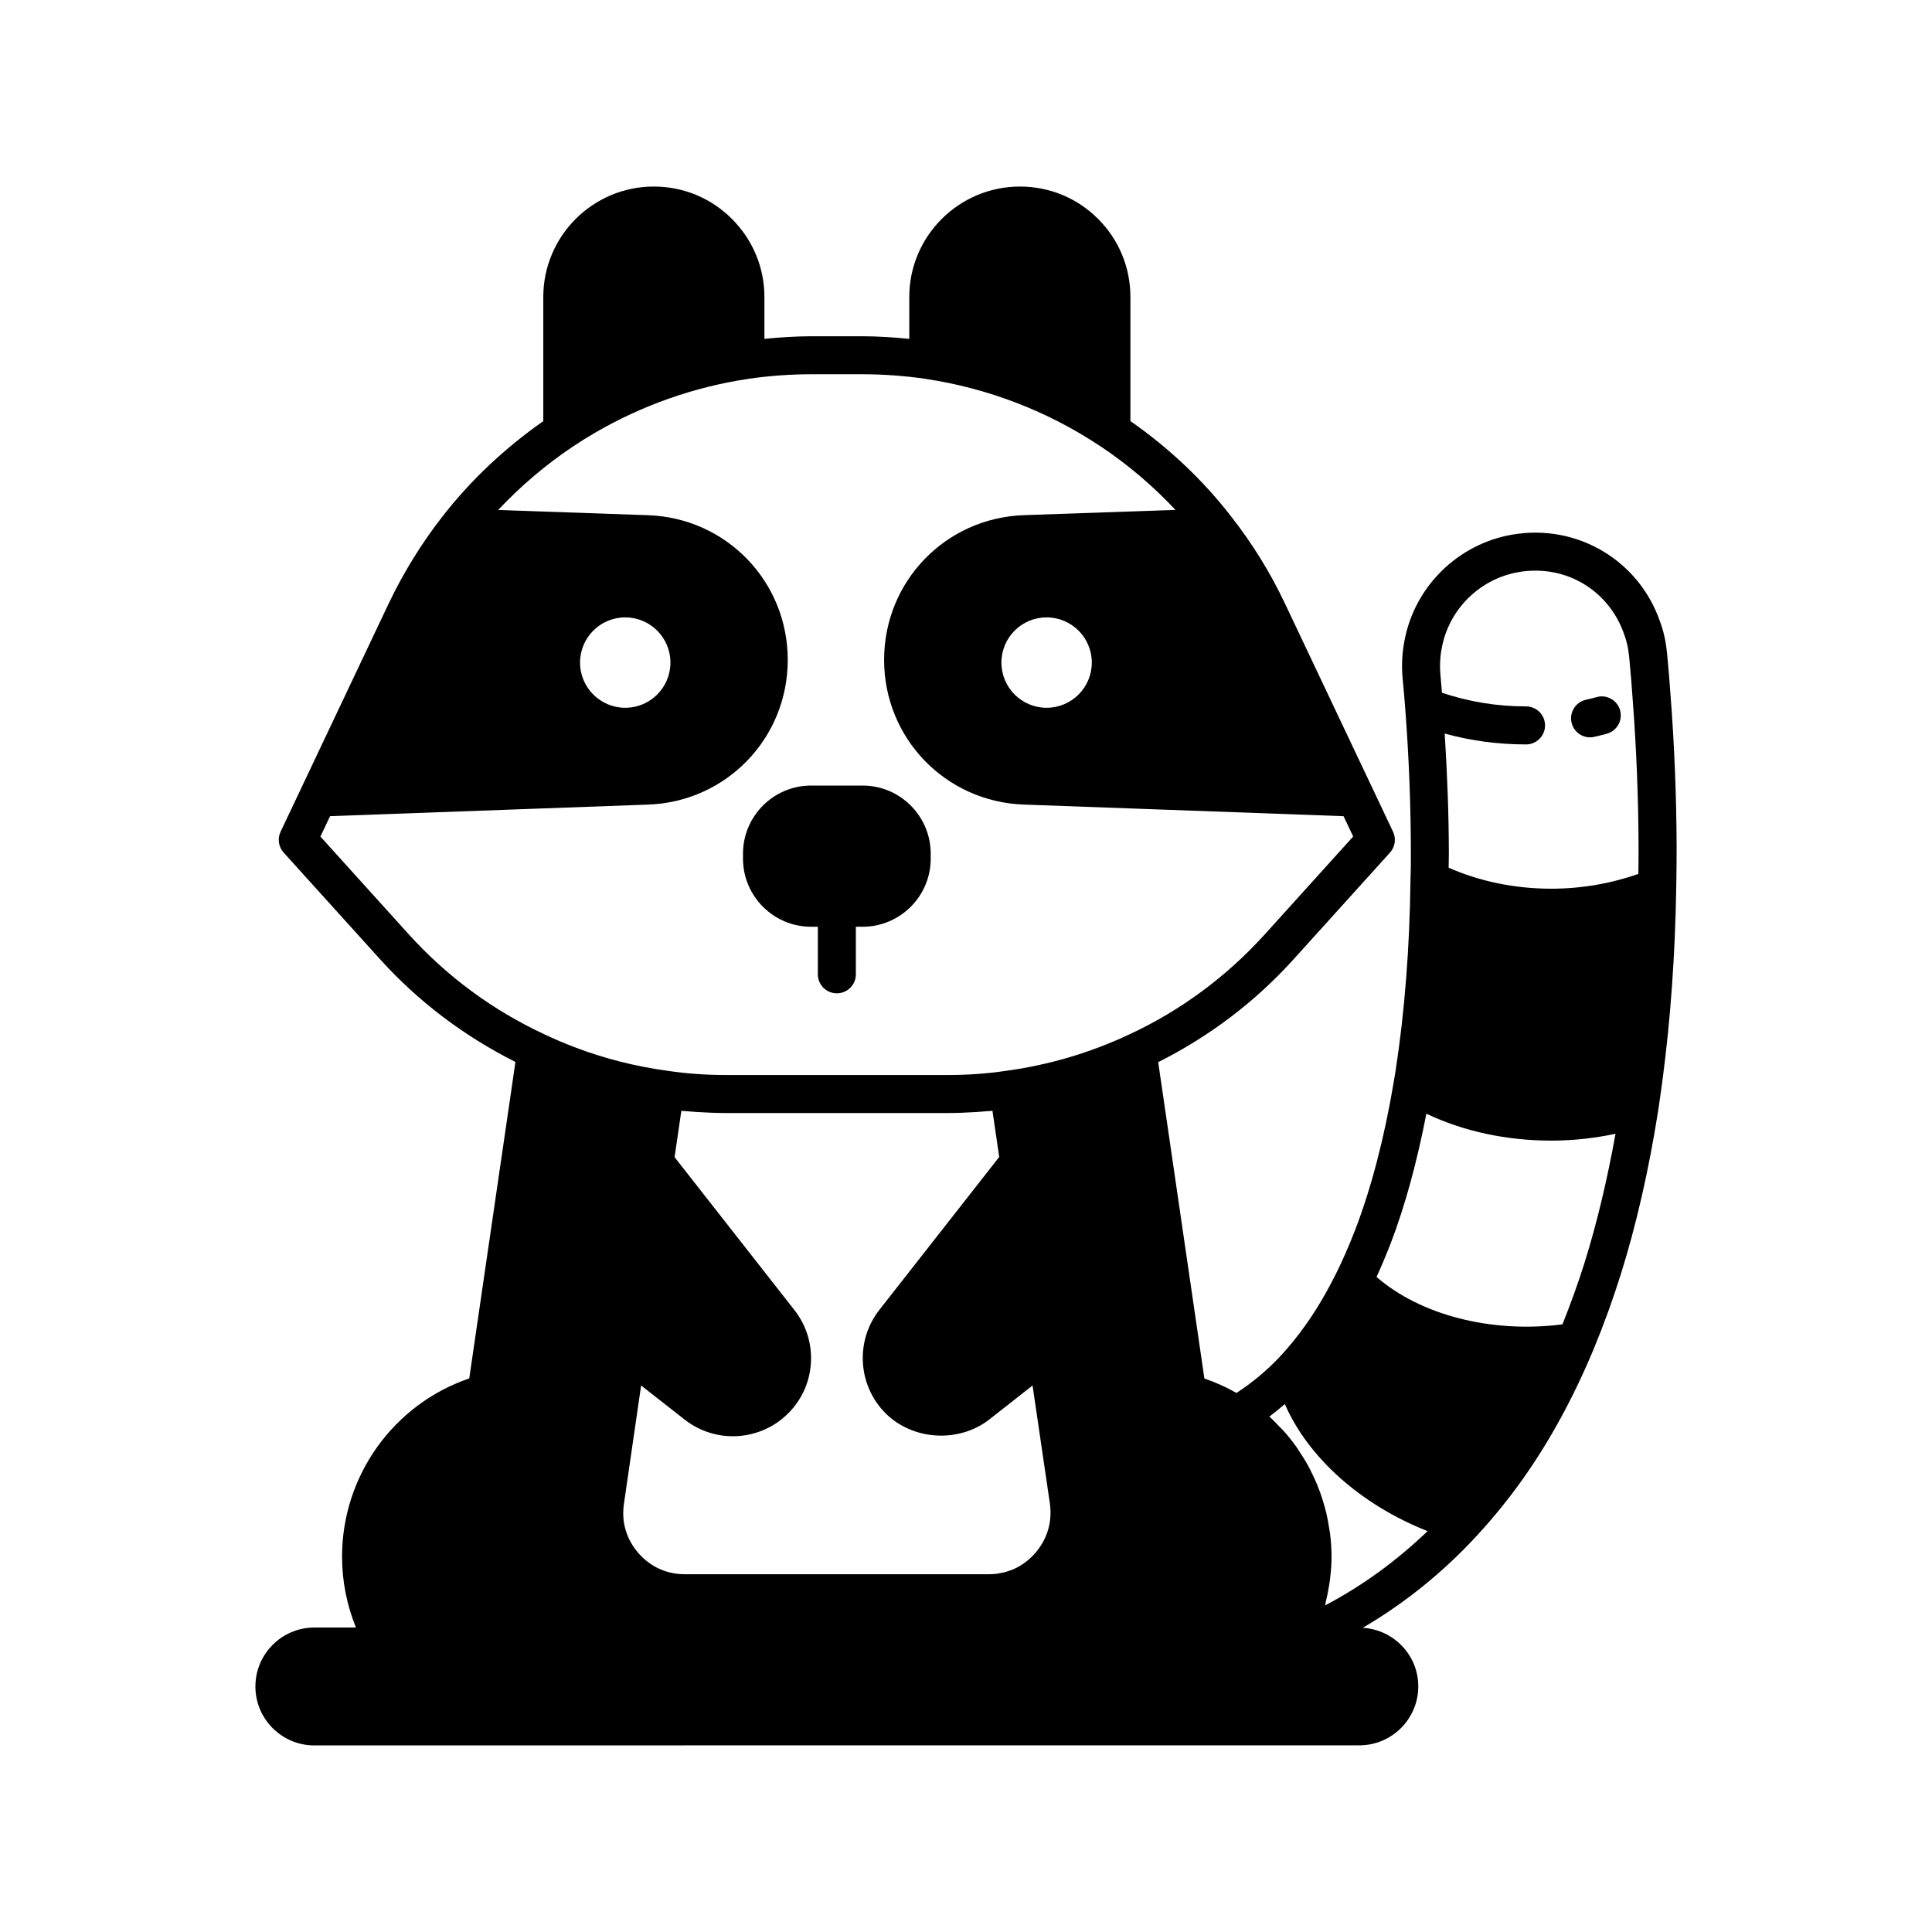 <?xml version="1.0" encoding="UTF-8"?>
<!-- The Best Svg Icon site in the world: iconSvg.co, Visit us! https://iconsvg.co -->
<svg fill="#000000" width="800px" height="800px" version="1.1" viewBox="144 144 512 512" xmlns="http://www.w3.org/2000/svg">
 <g>
  <path d="m372.59 352.18h-13.637c-9.953 0-18.051 8.098-18.051 18.055v1.309c0 9.957 8.098 18.055 18.051 18.055h1.781v12.602c0 2.781 2.254 5.039 5.039 5.039 2.785 0 5.039-2.254 5.039-5.039v-12.602h1.781c9.957 0 18.055-8.098 18.055-18.055v-1.309c-0.004-9.957-8.102-18.055-18.059-18.055z"/>
  <path d="m567.15 328.73c-0.945 0.262-1.91 0.5-2.883 0.723-2.715 0.617-4.414 3.32-3.793 6.031 0.531 2.336 2.609 3.918 4.906 3.918 0.367 0 0.746-0.039 1.121-0.125 1.121-0.254 2.234-0.531 3.324-0.832 2.68-0.742 4.254-3.512 3.519-6.195-0.742-2.68-3.523-4.262-6.195-3.519z"/>
  <path d="m586.7 328.1c-0.207-3.172-0.48-6.207-0.742-9.105l-0.18-1.945c-0.316-3.144-0.941-5.922-1.863-8.344-5.496-15.977-21.73-26.016-39.168-23.023-14.371 2.473-25.836 13.75-28.52 27.996-0.645 3.195-0.828 6.543-0.527 9.996 0.246 2.582 0.492 5.211 0.695 8.02 0.992 12.949 1.5 25.973 1.5 38.707 0 2.195 0 4.387-0.102 6.789-0.215 17.969-1.551 35.039-3.961 50.668l-0.453 2.723c-2.481 14.816-5.918 28.035-10.203 39.254-1.785 4.566-3.391 8.242-5.055 11.57-2.656 5.32-5.328 9.828-8.184 13.816-1.973 2.809-4.269 5.633-6.785 8.348-3.559 3.754-7.348 6.887-11.469 9.578-2.703-1.543-5.547-2.824-8.508-3.832l-12.238-83.832c13.504-6.793 25.621-15.895 35.93-27.32l25.492-28.211c1.367-1.516 1.688-3.703 0.809-5.547l-28.652-60.488c-3.848-8.16-8.68-15.957-14.332-23.152-7.473-9.645-16.449-18.066-26.613-25.18v-32.871c0-7.832-3.039-15.184-8.566-20.707-5.523-5.527-12.875-8.57-20.707-8.57-16.172 0-29.328 13.133-29.328 29.273v11.094c-4.168-0.41-8.305-0.691-12.324-0.691h-13.758c-4.031 0-8.16 0.281-12.309 0.691v-11.094c0-7.789-3.059-15.141-8.621-20.707-5.523-5.527-12.879-8.566-20.707-8.566-16.141 0-29.273 13.133-29.273 29.273v32.898c-10.117 7.09-19.098 15.496-26.613 25.129-2.777 3.539-5.371 7.262-7.773 11.141-2.398 3.871-4.594 7.887-6.562 12.016l-1.688 3.562-26.977 56.941c-0.879 1.844-0.562 4.035 0.809 5.551l25.496 28.207c10.234 11.348 22.363 20.441 35.926 27.277l-12.242 83.867c-20.004 6.816-33.707 25.758-33.707 47.242 0 6.434 1.258 12.801 3.68 18.773h-11.02c-8.613 0-15.621 7.008-15.621 15.621-0.008 8.613 6.996 15.621 15.613 15.621h98.262c0.043 0 0.078-0.023 0.121-0.023h178.56c8.609 0 15.617-7.008 15.617-15.617 0-8.305-6.527-15.047-14.711-15.527 11.094-6.508 21.223-14.641 30.203-24.387 4.508-4.891 8.48-9.785 12.145-14.953 7.121-10.02 13.457-21.617 18.832-34.5 2.707-6.547 5.133-13.23 7.207-19.863 4.098-13.07 7.43-27.637 9.898-43.344 0.41-2.75 0.816-5.551 1.172-8.293 2.109-16.008 3.324-33.012 3.617-50.836v-0.027c0-0.086 0.008-0.168 0.008-0.254 0.051-3.543 0.094-7 0.094-10.402v-0.016c-0.043-13.438-0.594-27.059-1.621-40.414zm-168.3 227.43c-1.133 1.293-2.695 2.711-4.746 3.801-0.012 0.008-0.023 0.012-0.035 0.016-0.5 0.266-1.031 0.512-1.59 0.734-0.195 0.078-0.414 0.129-0.617 0.199-0.395 0.137-0.777 0.281-1.199 0.387-0.367 0.094-0.766 0.148-1.156 0.223-0.289 0.051-0.559 0.125-0.855 0.164-0.703 0.09-1.438 0.137-2.211 0.137h-80.457c-6.168 0-10.164-3.09-12.387-5.641-2.234-2.609-4.699-6.992-3.789-13.086l4.547-31.297 11.551 9.051c8.234 6.449 20.031 5.734 27.426-1.664 3.906-3.91 6.055-9.094 6.055-14.598 0-4.711-1.539-9.152-4.449-12.828l-31.715-40.469 1.793-12.277c0.707 0.07 1.441 0.102 2.16 0.16 0.684 0.055 1.367 0.109 2.059 0.152 2.535 0.16 5.106 0.27 7.734 0.27h58.488c2.641 0 5.215-0.109 7.754-0.27 0.703-0.043 1.391-0.098 2.082-0.156 0.719-0.059 1.461-0.09 2.172-0.16l1.789 12.23-31.762 40.52c-6.449 8.238-5.738 20.031 1.664 27.426 7.125 7.121 19.293 7.941 27.43 1.656l11.504-9.039 4.582 31.23c0.867 6.121-1.594 10.516-3.82 13.129zm-7.871-127.74c-4.84 0.73-10.066 1.102-15.523 1.102h-58.488c-5.426 0-10.633-0.371-15.551-1.113-8.555-1.152-16.887-3.273-24.879-6.332-2.656-1.016-5.273-2.133-7.844-3.356-0.008-0.004-0.02-0.008-0.027-0.012-13.758-6.414-25.895-15.387-36.074-26.676l-23.23-25.707 2.562-5.41 84.316-3.062c20.734-0.75 36.973-17.594 36.973-38.344 0-20.785-16.27-37.629-37.043-38.348l-39.695-1.379c5.914-6.293 12.527-11.949 19.816-16.82 1.879-1.262 3.809-2.453 5.766-3.602 12.453-7.277 26.375-12.203 40.664-14.32 0.031-0.004 0.055-0.023 0.086-0.031 5.574-0.793 11.129-1.199 16.523-1.199h13.758c5.359 0 10.93 0.402 16.516 1.191 0.039 0.008 0.07 0.031 0.109 0.035 16.543 2.449 32.605 8.648 46.453 17.93 0.023 0.016 0.051 0.02 0.074 0.035 7.266 4.859 13.848 10.488 19.715 16.754l-40.164 1.395c-20.773 0.723-37.043 17.562-37.043 38.348 0 20.75 16.242 37.594 36.98 38.348l84.781 3.078 2.551 5.391-23.23 25.711c-10.27 11.379-22.402 20.367-36.09 26.727-10.352 4.875-21.352 8.121-32.762 9.668zm-112.81-108.2c0-6.613 5.363-11.977 11.977-11.977s11.977 5.363 11.977 11.977-5.363 11.977-11.977 11.977-11.977-5.359-11.977-11.977zm135.62 0c0 6.613-5.363 11.977-11.977 11.977-6.613 0-11.977-5.363-11.977-11.977s5.363-11.977 11.977-11.977c6.613 0 11.977 5.363 11.977 11.977zm61.824 249.86c0.094-0.344 0.125-0.695 0.207-1.043 0.352-1.434 0.645-2.875 0.867-4.328 0.086-0.566 0.18-1.125 0.25-1.695 0.23-1.934 0.387-3.875 0.387-5.828 0-1.969-0.137-3.91-0.359-5.836-0.07-0.625-0.199-1.23-0.293-1.852-0.199-1.297-0.422-2.582-0.723-3.848-0.168-0.707-0.367-1.398-0.562-2.094-0.328-1.16-0.684-2.305-1.094-3.43-0.254-0.699-0.516-1.391-0.797-2.074-0.457-1.109-0.965-2.191-1.5-3.266-0.32-0.641-0.625-1.281-0.973-1.906-0.641-1.152-1.348-2.262-2.074-3.359-0.324-0.488-0.613-0.992-0.953-1.469-1.094-1.527-2.266-3-3.535-4.398-0.281-0.309-0.602-0.586-0.891-0.887-0.887-0.934-1.773-1.867-2.734-2.734 1.41-1.035 2.762-2.168 4.106-3.316 6.148 14.137 20.098 26.684 37.832 33.68-8.215 7.867-17.27 14.496-27.16 19.684zm68.746-90.777c-1.703 5.441-3.695 10.902-5.844 16.293-18.973 2.438-37.75-2.543-49.27-12.566 1.227-2.668 2.453-5.566 3.769-8.934 3.84-10.062 6.977-21.629 9.438-34.328 9.828 4.676 21.176 7.137 33.109 7.137 5.84 0 11.523-0.645 17.02-1.812-2.211 12.254-4.945 23.762-8.223 34.211zm14.273-103.08c-7.152 2.523-15.027 3.922-23.07 3.922-9.77 0-19.062-1.98-27.207-5.562 0.016-1.184 0.055-2.379 0.055-3.555 0-10.547-0.43-21.281-1.098-32 6.879 1.902 14.094 2.883 21.551 2.883 2.785 0 5.039-2.254 5.039-5.039 0-2.781-2.254-5.039-5.039-5.039-7.805 0-15.266-1.266-22.273-3.621-0.141-1.617-0.27-3.285-0.418-4.82-0.207-2.449-0.082-4.832 0.383-7.152 1.922-10.199 10.098-18.234 20.34-20 12.641-2.152 24.02 4.992 27.988 16.527 0.656 1.73 1.086 3.664 1.305 5.859l0.172 1.906c0.254 2.82 0.523 5.773 0.727 8.918 1.02 13.168 1.555 26.535 1.598 39.73 0.004 2.277-0.02 4.621-0.051 7.043z"/>
 </g>
</svg>